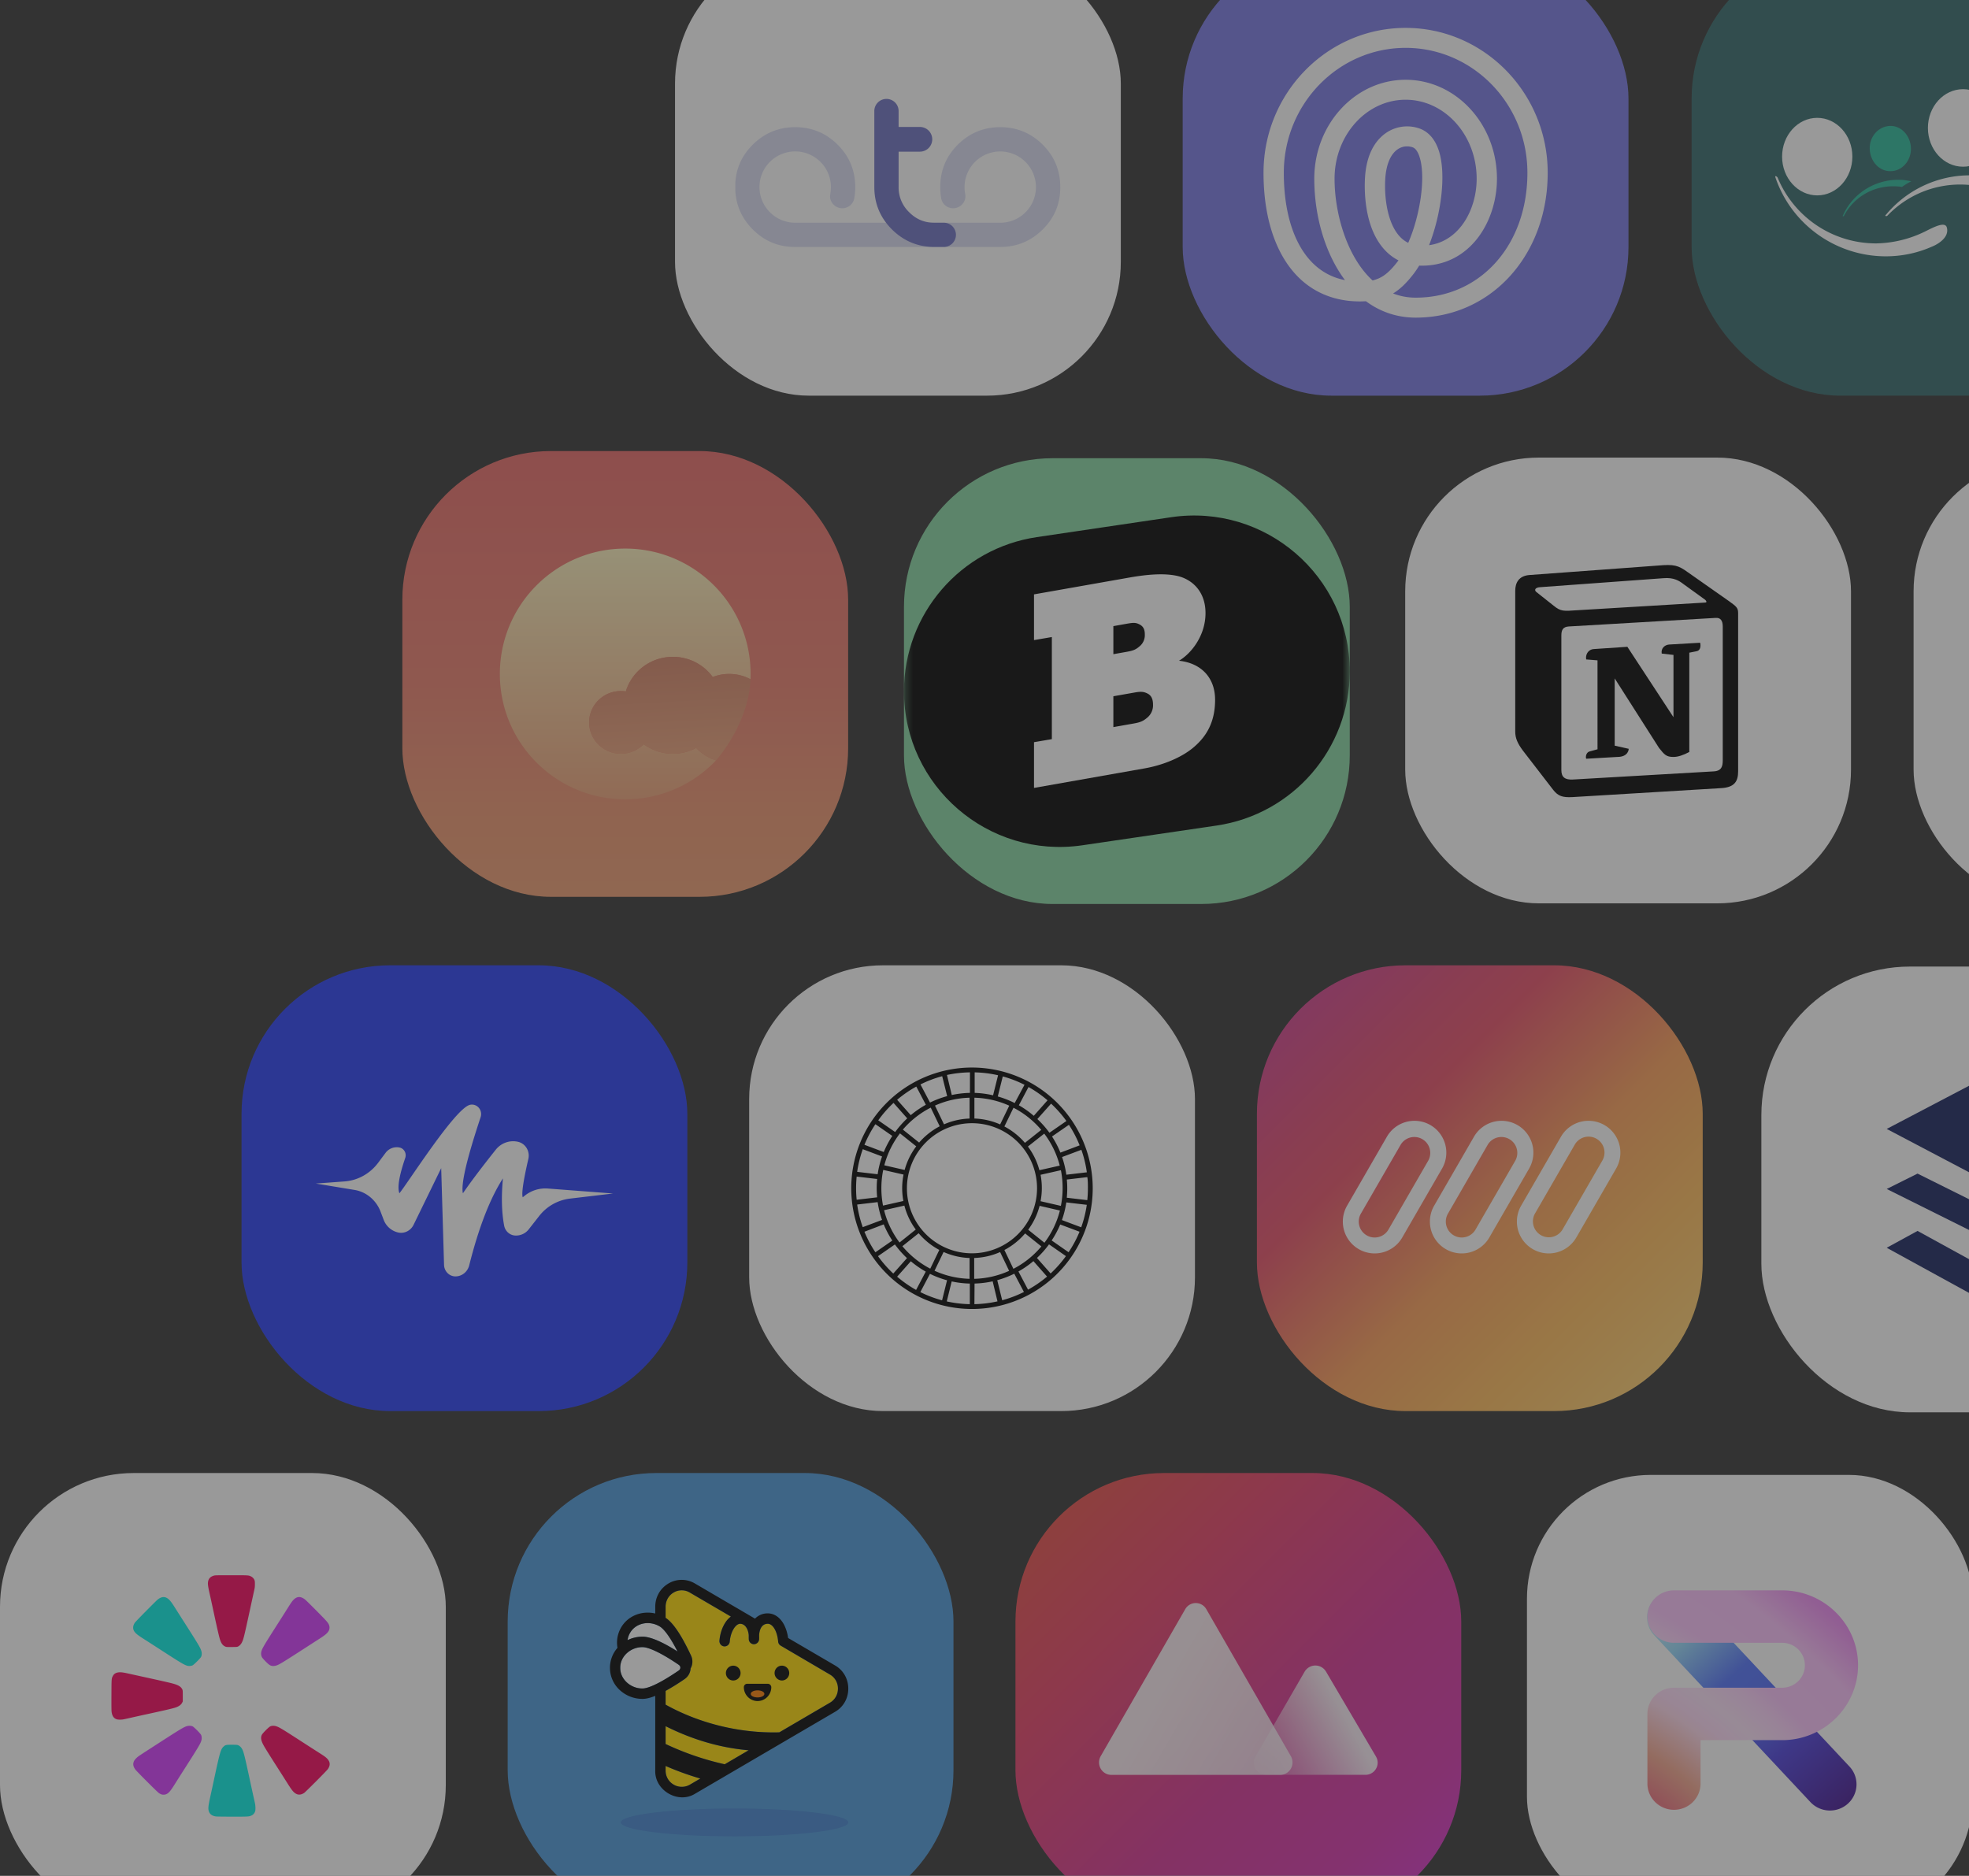 <svg xmlns="http://www.w3.org/2000/svg" width="275" height="262" fill="none"><rect width="100%" height="100%" fill="#333333" stroke="none"/><g opacity=".5"><rect width="62.261" height="62.261" x="267.262" y="63.91" fill="#fff" rx="18.678"/><rect width="62.261" height="62.261" x="196.258" y="63.91" fill="#fff" rx="18.678"/><path fill="#000" fill-rule="evenodd" d="M216.993 84.601c1.009.82 1.388.757 3.283.63l17.869-1.071c.379 0 .064-.378-.063-.441l-2.967-2.144c-.569-.44-1.327-.946-2.779-.82l-17.301 1.261c-.631.063-.757.378-.506.63l2.464 1.955Zm1.073 4.161v18.787c0 1.009.505 1.387 1.641 1.325l19.637-1.136c1.137-.062 1.264-.757 1.264-1.577v-18.66c0-.82-.315-1.26-1.011-1.198l-20.521 1.198c-.758.063-1.01.442-1.01 1.261Zm19.386 1.008c.126.568 0 1.135-.57 1.2l-.946.188v13.869c-.821.441-1.579.694-2.21.694-1.011 0-1.264-.316-2.021-1.261l-6.189-9.709v9.394l1.958.441s0 1.135-1.58 1.135l-4.355.252c-.127-.252 0-.882.441-1.009l1.137-.314V92.23l-1.578-.127c-.127-.568.188-1.387 1.073-1.45l4.673-.315 6.441 9.835v-8.7l-1.642-.189c-.126-.694.378-1.198 1.01-1.26l4.358-.254Zm-23.87-9.456 17.997-1.324c2.21-.19 2.778-.063 4.167.946l5.745 4.034c.948.694 1.264.883 1.264 1.64v22.128c0 1.387-.506 2.207-2.273 2.333l-20.9 1.261c-1.327.063-1.958-.126-2.653-1.009l-4.231-5.485c-.758-1.009-1.073-1.765-1.073-2.648V82.52c0-1.134.506-2.08 1.957-2.206Z" clip-rule="evenodd"/><rect width="62.26" height="62.26" x="126.254" y="64" fill="#85D5A1" rx="20.75"/><mask id="a" width="63" height="63" x="126" y="64" maskUnits="userSpaceOnUse" style="mask-type:alpha"><rect width="62.26" height="62.26" x="126.254" y="64" fill="#85D5A1" rx="20.75"/></mask><g mask="url(#a)"><path fill="#000" d="M126.254 96.536c0 13.274 11.785 23.453 24.918 21.523l18.74-2.754c10.684-1.57 18.602-10.736 18.602-21.535 0-13.291-11.809-23.48-24.957-21.53l-18.737 2.776c-10.667 1.58-18.566 10.736-18.566 21.52Z"/><path fill="#fff" d="M164.662 92.287c1.72-1.008 3.705-3.517 3.705-6.651 0-3.138-1.985-4.74-3.895-5.185-1.908-.444-4.39-.197-6.682.205l-13.376 2.36v6.386l2.493-.426v14.259l-2.493.425v6.388l15.477-2.734c2.482-.437 5.154-1.497 6.87-2.981 1.719-1.475 2.946-3.457 2.946-6.59 0-3.136-1.99-5.136-5.045-5.456Zm-9.164-4.836 1.719-.306c.957-.169 1.337-.237 1.909.055.573.29.765.727.765 1.432.013.32-.05.638-.183.928-.133.29-.332.543-.582.738-.572.49-.952.597-1.909.767l-1.719.303V87.45Zm4.775 12.747c-.574.494-.955.681-1.909.849l-2.866.507v-4.308l2.866-.505c.954-.173 1.335-.162 1.909.127.57.288.763.846.763 1.549a2.25 2.25 0 0 1-.179.98 2.212 2.212 0 0 1-.584.801Z"/></g><rect width="62.26" height="62.26" x="56.195" y="63" fill="url(#b)" rx="20.75"/><path fill="url(#c)" fill-rule="evenodd" d="M100.011 106.198a17.46 17.46 0 0 1-12.688 5.442c-9.67 0-17.51-7.839-17.51-17.51 0-9.671 7.84-17.51 17.51-17.51 9.671 0 17.511 7.839 17.511 17.51 0 .249-.005.497-.016.743a6.286 6.286 0 0 0-2.977-.743c-.811 0-1.586.152-2.296.43a6.875 6.875 0 0 0-5.568-2.818c-3.104 0-5.726 2.036-6.57 4.828a4.53 4.53 0 0 0-.69-.052c-2.45 0-4.435 1.96-4.435 4.377 0 2.418 1.986 4.378 4.436 4.378a4.449 4.449 0 0 0 3.18-1.327 6.883 6.883 0 0 0 4.079 1.327 6.897 6.897 0 0 0 3.253-.809 6.27 6.27 0 0 0 2.781 1.734Z" clip-rule="evenodd"/><path fill="url(#d)" d="M101.84 94.128a6.29 6.29 0 0 1 2.978.743c-.267 6.329-4.808 11.325-4.808 11.325a6.252 6.252 0 0 1-2.78-1.734 6.898 6.898 0 0 1-3.254.809 6.888 6.888 0 0 1-4.078-1.326 4.452 4.452 0 0 1-3.18 1.326c-2.45 0-4.437-1.96-4.437-4.378 0-2.417 1.986-4.377 4.436-4.377.235 0 .465.018.689.052.844-2.792 3.466-4.828 6.57-4.828a6.875 6.875 0 0 1 5.568 2.818 6.305 6.305 0 0 1 2.296-.43Z"/><rect width="62.261" height="62.261" x="70.906" y="205.738" fill="#4A98DA" rx="20.754"/><path fill="#FFDA00" d="M96.36 249.263c-.72.41-1.574.41-2.286-.009a2.245 2.245 0 0 1-1.113-1.963v-.634a40.03 40.03 0 0 0 4.85 1.755l-1.452.851Zm19.545-11.437-7.063 4.134c-5.436.152-11.127-1.219-15.881-3.868v-1.92a31.9 31.9 0 0 0 2.666-1.659 1.904 1.904 0 0 0 .825-1.484c.31-.544.333-1.21.062-1.791-1.343-2.869-2.508-4.596-3.553-5.272v-1.548c0-.838.427-1.588 1.142-1.998a2.195 2.195 0 0 1 2.248.021l5.724 3.347a3.24 3.24 0 0 0-.77.838c-.452.685-.744 1.582-.824 2.522a.739.739 0 0 0 .64.804.726.726 0 0 0 .799-.665c.126-1.464.862-2.487 1.448-2.487.714 0 1.123.764 1.201 1.556.009.204-.004.398.009.605.012.373.339.69.707.69a.733.733 0 0 0 .736-.69c.021-.287-.021-.571.029-.85.107-.728.458-1.311 1.181-1.316.41 0 .791.36 1.063.939.196.419.334.953.385 1.545a.726.726 0 0 0 .347.567l6.879 4.037a2.238 2.238 0 0 1 1.126 1.971c0 .829-.422 1.566-1.126 1.972Zm-14.687 8.594a39.388 39.388 0 0 1-8.257-2.831v-2.488c3.7 1.853 7.545 3.008 11.592 3.363l-3.335 1.955v.001Z"/><path fill="#000" d="M102.408 234.714c.272 0 .533-.11.725-.304a1.045 1.045 0 0 0 0-1.465 1.019 1.019 0 0 0-1.449 0 1.037 1.037 0 0 0-.223 1.129 1.025 1.025 0 0 0 .947.64Zm6.796 0c.272 0 .532-.11.725-.304a1.043 1.043 0 0 0-.001-1.465 1.015 1.015 0 0 0-1.449 0 1.04 1.04 0 0 0 .725 1.769Zm-1.971.457h-2.871a.472.472 0 0 0-.472.478 1.95 1.95 0 0 0 .563 1.369c.359.363.845.567 1.353.569a1.911 1.911 0 0 0 1.354-.57c.359-.363.561-.855.563-1.368a.506.506 0 0 0-.151-.338.49.49 0 0 0-.339-.14Z"/><path fill="#FD7E00" d="M105.805 236.09c-.531 0-.953.22-.953.495 0 .279.418.494.953.494.532 0 .954-.22.954-.494 0-.275-.422-.495-.954-.495Z"/><path fill="#fff" d="M89.759 235.831c-1.607.037-3.147-1.245-3.126-2.886-.016-1.657 1.528-2.919 3.126-2.886.895 0 2.775.917 5.032 2.46.298.204.315.548.04.782 0 .004-.004.004-.004.004-.37.253-.745.5-1.123.74-2.414 1.533-3.495 1.786-3.946 1.786Zm-1.766-7.756c.786-1.375 2.636-1.79 4.126-.922.004 0 .004.004.008.004.392.222 1.207.973 2.504 3.508-2.651-1.692-4.106-2.07-4.872-2.07-.745 0-1.464.169-2.108.487a2.72 2.72 0 0 1 .342-1.007Z"/><path fill="#000" d="m116.622 232.607-6.549-3.829c-.117-.833-.381-1.599-.761-2.179-.532-.812-1.273-1.261-2.084-1.261a2.42 2.42 0 0 0-1.779.737l-8.369-4.896a3.613 3.613 0 0 0-3.695-.029c-1.172.677-1.87 1.895-1.87 3.266v.939c-1.866-.435-3.828.312-4.783 1.98a4.21 4.21 0 0 0-.492 2.819 4.216 4.216 0 0 0 .304 5.881 4.663 4.663 0 0 0 3.21 1.248c.477 0 1.062-.14 1.76-.421v10.423c-.09 2.803 3.21 4.705 5.562 3.246l19.546-11.438c1.164-.668 1.854-1.878 1.854-3.24 0-1.367-.691-2.577-1.854-3.246Zm-28.635-4.535c.786-1.375 2.636-1.79 4.126-.923.004 0 .004.005.008.005.392.222 1.207.972 2.504 3.507-2.652-1.691-4.106-2.069-4.872-2.069-.745 0-1.465.169-2.108.486.046-.346.157-.686.342-1.006Zm1.765 7.756c-1.606.037-3.147-1.245-3.125-2.886-.016-1.658 1.527-2.92 3.125-2.886.895 0 2.776.917 5.033 2.46.298.204.315.548.04.781 0 .004-.005.004-.005.004-.37.254-.744.5-1.122.741-2.414 1.532-3.495 1.786-3.946 1.786Zm6.608 13.429a2.252 2.252 0 0 1-2.285-.008 2.248 2.248 0 0 1-1.113-1.964v-.634a40.212 40.212 0 0 0 4.85 1.756l-1.452.85Zm4.858-2.843a39.343 39.343 0 0 1-8.256-2.831v-2.488c3.699 1.854 7.545 3.009 11.592 3.364l-3.336 1.955Zm14.688-8.594-7.063 4.134c-5.436.152-11.127-1.219-15.881-3.867v-1.921a31.85 31.85 0 0 0 2.665-1.659 1.917 1.917 0 0 0 .826-1.483c.31-.545.333-1.21.062-1.791-1.343-2.869-2.508-4.596-3.553-5.273v-1.548c0-.838.427-1.587 1.142-1.997a2.193 2.193 0 0 1 2.248.021l5.724 3.347a3.236 3.236 0 0 0-.77.837c-.452.686-.744 1.583-.824 2.522-.034.398.247.762.64.804a.726.726 0 0 0 .799-.665c.126-1.464.862-2.487 1.448-2.487.714 0 1.123.764 1.201 1.557.009.203-.004.397.009.605.012.372.339.69.707.69a.734.734 0 0 0 .736-.69c.021-.288-.021-.571.029-.85.107-.729.458-1.312 1.181-1.316.41 0 .79.359 1.063.939.196.419.334.952.385 1.544a.722.722 0 0 0 .347.567l6.879 4.037a2.238 2.238 0 0 1 1.126 1.971c0 .83-.422 1.566-1.126 1.972Z"/><ellipse cx="102.593" cy="254.536" fill="#4183D1" rx="15.89" ry="1.946"/><rect width="62.261" height="62.261" y="205.738" fill="#fff" rx="18.678"/><path fill="#D437FD" d="M22.532 250.616a2.113 2.113 0 0 1-.322-.165c-.21-.133-3.114-3.035-3.308-3.305-.256-.357-.338-.659-.261-.96.062-.243.18-.422.443-.668.235-.222.243-.227 3.045-2.036 3.133-2.023 3.586-2.293 4.023-2.405.251-.064.557-.045.75.046.2.095 1.089.989 1.183 1.19.083.177.11.485.059.701-.107.462-.32.825-2.333 3.974a304.82 304.82 0 0 0-1.356 2.137c-.59.954-.863 1.286-1.187 1.445a1.002 1.002 0 0 1-.736.046Zm15.314-17.976c-.207-.072-.413-.239-.84-.682-.24-.249-.389-.431-.44-.535a1.119 1.119 0 0 1-.08-.671c.102-.475.303-.822 2.272-3.907a390.353 390.353 0 0 0 1.54-2.426c.184-.297.418-.644.519-.771.561-.709 1.133-.776 1.822-.214.121.099.847.814 1.613 1.589 1.426 1.443 1.586 1.627 1.713 1.969a.985.985 0 0 1-.028.732c-.172.354-.491.631-1.385 1.2-.287.183-1.259.81-2.16 1.393-2.44 1.578-3.172 2.033-3.546 2.204-.378.173-.727.214-1 .119Z"/><path fill="#01F0E5" d="M30.157 253.705c-.625-.092-.974-.412-1.042-.959-.041-.326.015-.714.279-1.911.135-.616.353-1.617.483-2.225.84-3.919.953-4.306 1.356-4.673.247-.225.356-.249 1.144-.249.499 0 .719.011.818.041.195.059.41.23.544.433.271.408.375.813 1.218 4.728.203.94.426 1.961.498 2.269.07.308.15.673.175.811.056.297.064.792.016.974a.955.955 0 0 1-.549.639c-.317.146-.447.153-2.687.15-1.144-.001-2.158-.014-2.253-.028Zm-3.882-21.028c-.47-.09-.863-.321-3.924-2.304-.813-.527-1.782-1.15-2.152-1.384-1.04-.656-1.332-.899-1.508-1.252-.163-.328-.112-.715.144-1.098.122-.182 2.968-3.062 3.209-3.247.523-.403.98-.436 1.417-.102.252.191.508.515.895 1.13.176.281.803 1.266 1.393 2.19 2.02 3.164 2.229 3.515 2.372 3.99.086.287.072.6-.038.814-.11.216-1.013 1.11-1.208 1.197a1.31 1.31 0 0 1-.6.066Z"/><path fill="#F8005B" d="M41.394 250.557c-.363-.182-.607-.47-1.21-1.428-.214-.341-.86-1.358-1.437-2.26-1.12-1.751-1.614-2.543-1.885-3.016-.41-.716-.491-1.17-.28-1.57.125-.236.942-1.053 1.158-1.157.212-.103.53-.114.81-.029.453.139.783.338 3.905 2.357a328.66 328.66 0 0 0 2.178 1.4c.28.176.609.395.732.487.745.556.874 1.121.405 1.774-.167.233-3.086 3.163-3.285 3.298-.382.257-.766.308-1.09.144Zm-25.048-10.413c-.44-.12-.68-.455-.76-1.065-.021-.155-.028-.958-.02-2.357.011-2.346.006-2.271.205-2.648.151-.288.389-.44.768-.493.28-.039.637-.001 1.244.133l2.548.56c2.375.521 3.513.781 3.886.889.73.209 1.08.434 1.25.806.058.125.062.183.062.9v.766l-.081.166c-.154.315-.496.555-1.018.715-.468.143-1.349.346-4.04.932-.83.18-1.845.406-2.255.5-.41.095-.842.186-.958.204-.272.042-.661.038-.83-.008Zm15.196-10.138c-.416-.153-.64-.443-.84-1.09-.117-.376-.408-1.645-.869-3.791a395.12 395.12 0 0 0-.556-2.549c-.205-.909-.26-1.286-.231-1.559.055-.511.31-.802.834-.952.174-.049.348-.053 2.413-.053 2.417 0 2.41-.001 2.758.165.224.106.424.322.498.536.042.121.053.239.051.566-.001.363-.014.469-.107.884-.059.259-.31 1.413-.56 2.564-.86 3.965-.929 4.242-1.155 4.682-.127.246-.322.452-.518.55-.143.071-.167.073-.879.08-.553.005-.758-.003-.839-.033Z"/><rect width="62.261" height="62.261" x="141.824" y="205.738" fill="url(#e)" rx="20.754"/><path fill="url(#f)" fill-rule="evenodd" d="M192.18 245.342c.152.259.232.553.232.852a1.71 1.71 0 0 1-1.722 1.698h-13.85c-.3 0-.594-.077-.853-.223a1.684 1.684 0 0 1-.643-2.316l6.867-11.875a1.735 1.735 0 0 1 2.985-.01l6.984 11.874Z" clip-rule="evenodd"/><path fill="url(#g)" fill-rule="evenodd" d="m153.73 245.278 11.802-20.519a1.694 1.694 0 0 1 2.951 0l11.802 20.519a1.755 1.755 0 0 1-.612 2.379c-.262.156-.56.238-.863.238h-23.605c-.944 0-1.709-.779-1.709-1.739 0-.308.081-.611.234-.878Z" clip-rule="evenodd" opacity=".9"/><rect width="62.261" height="62.261" x="213.262" y="206" fill="#fff" rx="17.295"/><path fill="url(#h)" d="M255.58 252.875a3.729 3.729 0 0 1-2.727-1.177l-21.836-23.324a3.632 3.632 0 0 1-.983-2.629 3.65 3.65 0 0 1 1.19-2.544 3.741 3.741 0 0 1 5.243.205l21.838 23.324a3.628 3.628 0 0 1-.207 5.173 3.726 3.726 0 0 1-2.518.972Z"/><path fill="url(#i)" d="M233.797 252.772a3.729 3.729 0 0 1-2.623-1.07 3.658 3.658 0 0 1-1.088-2.591v-9.727a3.643 3.643 0 0 1 1.088-2.589 3.73 3.73 0 0 1 2.622-1.07h15.106a3.204 3.204 0 0 0 2.247-.92 3.127 3.127 0 0 0 .933-2.219 3.131 3.131 0 0 0-.934-2.219 3.198 3.198 0 0 0-2.246-.918h-15.105c-.487 0-.969-.094-1.42-.278a3.708 3.708 0 0 1-2.008-1.982 3.618 3.618 0 0 1 .806-3.992c.344-.34.753-.609 1.203-.793.45-.183.932-.278 1.419-.277h15.106c5.845 0 10.6 4.692 10.6 10.459 0 5.768-4.755 10.459-10.6 10.459h-11.396v6.066c0 .481-.096.958-.283 1.402a3.678 3.678 0 0 1-2.008 1.982c-.45.183-.932.278-1.419.277Z"/><rect width="62.261" height="62.261" x="165.18" y="-7" fill="#7777E3" rx="20.754"/><path fill="#fff" d="M197.732 44.364c-2.686 0-5.011-.85-6.957-2.29-3.418.196-6.444-.752-8.802-2.773-3.549-3.042-5.504-8.429-5.504-15.172 0-11.157 8.902-20.234 19.846-20.234 10.943 0 19.845 9.077 19.845 20.234 0 11.537-7.922 20.235-18.428 20.235Zm-3.165-3.378c.964.38 2.018.587 3.165.587 9.036 0 15.593-7.336 15.593-17.444 0-9.619-7.631-17.443-17.01-17.443-9.38 0-17.011 7.824-17.011 17.443 0 5.923 1.609 10.563 4.529 13.067a8.593 8.593 0 0 0 4.009 1.925c-2.818-3.76-4.285-9.048-4.285-14.16 0-7.62 5.722-13.82 12.758-13.82 7.035 0 12.757 6.2 12.757 13.82 0 5.89-3.677 12.147-10.489 12.147-.127 0-.25-.003-.373-.009a12.3 12.3 0 0 1-.763 1.128c-.972 1.268-1.875 2.149-2.88 2.759Zm1.748-27.055c-5.471 0-9.923 4.949-9.923 11.029 0 4.772 1.684 10.893 5.311 14.212 1.157-.293 2.119-.849 3.479-2.625l.133-.179a6.776 6.776 0 0 1-1.847-1.386c-3.029-3.177-2.924-8.643-2.821-10.244.237-3.654 1.768-5.4 3.01-6.224a5.208 5.208 0 0 1 4.524-.593c.91.3 2.134 1.097 2.796 3.197 1.022 3.239.316 8.797-1.385 13.128 4.325-.603 6.645-5.068 6.645-9.285 0-6.081-4.452-11.03-9.922-11.03Zm.199 6.511c-.449 0-.886.132-1.274.387-1.009.668-1.634 2.121-1.762 4.086-.169 2.59.269 6.28 2.06 8.158.341.36.72.64 1.141.842 1.661-3.799 2.479-9.152 1.592-11.967-.169-.537-.478-1.211-.987-1.378a2.449 2.449 0 0 0-.77-.128Z"/><rect width="62.261" height="62.261" x="94.277" y="-7" fill="#fff" rx="18.678"/><g clip-path="url(#j)"><path fill="#A1A8DE" d="M145.631 20.207c-1.644-1.63-3.621-2.445-5.931-2.445s-4.286.815-5.928 2.445c-1.634 1.632-2.451 3.606-2.451 5.92a8.956 8.956 0 0 0 .136 1.593 1.688 1.688 0 0 0 1.7 1.367c1.038-.02 1.841-.957 1.647-1.973a5.104 5.104 0 0 1-.09-.98 4.963 4.963 0 0 1 .839-2.765 4.985 4.985 0 0 1 5.118-2.118 4.985 4.985 0 0 1 3.919 3.91 4.968 4.968 0 0 1-2.119 5.11 4.998 4.998 0 0 1-2.771.839h-28.636a4.996 4.996 0 0 1-4.612-3.073 4.977 4.977 0 0 1 3.637-6.793 5 5 0 0 1 5.123 2.121c.548.82.84 1.783.839 2.769 0 .328-.03.657-.09.98-.194 1.016.609 1.953 1.645 1.973a1.69 1.69 0 0 0 1.701-1.367c.093-.524.14-1.055.139-1.587 0-2.316-.818-4.289-2.452-5.92-1.634-1.631-3.611-2.448-5.93-2.451-2.31 0-4.287.815-5.93 2.445-1.644 1.631-2.459 3.604-2.446 5.92 0 2.306.816 4.28 2.45 5.92 1.634 1.64 3.609 2.456 5.926 2.446H139.7c2.31 0 4.286-.816 5.931-2.446 1.644-1.63 2.461-3.604 2.45-5.92 0-2.315-.817-4.288-2.45-5.92Z" opacity=".4"/><path fill="#6C6FC1" d="M131.799 31.105h-1.359c-1.359 0-2.509-.501-3.474-1.475a4.776 4.776 0 0 1-1.462-3.509v-4.938h2.969a1.73 1.73 0 0 0 1.729-1.726 1.73 1.73 0 0 0-1.729-1.726h-2.97V15.43a1.697 1.697 0 0 0-3.39 0v10.69c0 2.301.816 4.271 2.447 5.91 1.632 1.619 3.583 2.447 5.88 2.461h1.373a1.695 1.695 0 0 0 1.699-1.687 1.691 1.691 0 0 0-1.691-1.696h-.022v-.004Z"/></g><rect width="62.26" height="62.26" x="236.262" y="-7" fill="#326869" rx="20.75"/><path fill="#fff" fill-rule="evenodd" d="M271.911 31.796c-.226-.902-1.749-.113-2.99.508a16.097 16.097 0 0 1-6.883 1.692 14.868 14.868 0 0 1-13.766-9.194c-.113-.17-.338-.282-.338-.113l.056.17c2.257 6.542 8.463 10.942 15.402 10.942 2.2 0 4.401-.451 6.432-1.354.451-.169 2.482-1.128 2.087-2.65Z" clip-rule="evenodd"/><path fill="#fff" fill-rule="evenodd" d="M286.577 31.802c-.508.733-1.579-.507-2.482-1.41-1.523-1.636-3.385-2.877-5.416-3.723-5.247-1.974-11.171-.62-15.064 3.441-.113.113-.338.113-.282-.056l.113-.113c4.175-4.964 11.001-6.769 17.038-4.456a15.588 15.588 0 0 1 5.191 3.271c.338.339 1.748 1.862.902 3.046Z" clip-rule="evenodd"/><path fill="#28B99A" fill-rule="evenodd" d="M265.141 26.047c.169 0 .339.057.508.057a9.946 9.946 0 0 1 1.297-.79l-1.015-.169c-3.611-.338-7.052 1.636-8.519 4.907l-.057.113c0 .056.113.056.17 0 1.467-2.82 4.457-4.4 7.616-4.117Z" clip-rule="evenodd"/><path fill="#fff" fill-rule="evenodd" d="M274.17 12.455c2.708 0 4.908 2.425 4.908 5.415s-2.2 5.415-4.908 5.415-4.909-2.425-4.909-5.415 2.201-5.415 4.909-5.415Zm-20.367 4.005c2.708 0 4.908 2.425 4.908 5.415s-2.2 5.415-4.908 5.415-4.908-2.426-4.908-5.415c0-2.99 2.2-5.415 4.908-5.415Z" clip-rule="evenodd"/><path fill="#28B99A" fill-rule="evenodd" d="M263.955 17.588c1.58-.057 2.878 1.353 2.934 3.102.057 1.748-1.241 3.215-2.821 3.215-1.579.056-2.877-1.354-2.933-3.102-.057-1.749 1.241-3.159 2.82-3.215Z" clip-rule="evenodd"/><rect width="62.261" height="62.261" x="33.734" y="134.824" fill="#263CF3" rx="20.754"/><g clip-path="url(#k)"><path fill="#fff" fill-rule="evenodd" d="m52.815 162.404 1.026-1.373a1.945 1.945 0 0 1 1.973-.755c.574.125.943.711.823 1.309a1.14 1.14 0 0 1-.04.145c-.852 2.49-1.123 4.134-.814 4.933 1.276-1.578 7.791-11.864 9.85-12.352.688-.163 1.373.285 1.53 1.001.052.242.039.494-.039.729-1.946 5.857-2.77 9.398-2.471 10.624 1.027-1.505 2.553-3.531 4.579-6.078.76-.956 1.974-1.385 3.137-1.108 1.023.244 1.662 1.304 1.428 2.369a.317.317 0 0 1-.005.021c-.705 3.051-.966 4.836-.784 5.355l.246-.196a4.623 4.623 0 0 1 3.264-1.027l9.099.695-6.028.714a6.419 6.419 0 0 0-4.295 2.442l-1.443 1.842a2.247 2.247 0 0 1-1.943.869c-.74-.058-1.353-.624-1.496-1.382-.352-1.863-.409-4.061-.17-6.596-1.81 2.816-3.38 6.865-4.71 12.147-.23.909-1.018 1.542-1.92 1.542-.862 0-1.567-.712-1.594-1.609l-.399-13.508-3.858 7.915c-.401.823-1.285 1.263-2.153 1.07a2.839 2.839 0 0 1-2.026-1.782l-.432-1.135c-.612-1.606-1.992-2.757-3.632-3.028l-5.409-.892 4.016-.296c1.848-.136 3.553-1.083 4.69-2.605Z" clip-rule="evenodd"/></g><rect width="62.261" height="62.261" x="104.633" y="134.824" fill="#fff" rx="18.678"/><path fill="#000" d="M135.753 149.102a16.868 16.868 0 0 0-15.579 10.409 16.862 16.862 0 1 0 32.441 6.453 16.883 16.883 0 0 0-16.862-16.862Zm16.188 16.862c0 .554-.028 1.108-.084 1.659l-2.864-.337c.041-.428.064-.867.064-1.305 0-.439-.02-.826-.06-1.235l2.863-.337c.081.499.081 1.022.081 1.555Zm-32.376 0c0-.545.027-1.09.081-1.632l2.863.337c-.04.421-.064.85-.064 1.281 0 .432.024.86.064 1.282l-2.863.337a15.563 15.563 0 0 1-.081-1.605Zm28.767-4.361 2.698-1.011c.36 1.019.615 2.072.763 3.143l-2.864.337a13.187 13.187 0 0 0-.597-2.469Zm.078 4.361c0 .827-.082 1.651-.243 2.462l-2.836-.654a9.704 9.704 0 0 0 0-3.69l2.84-.641c.163.831.244 1.676.239 2.523Zm-12.657 9.085a9.083 9.083 0 0 1-6.424-15.509 9.082 9.082 0 0 1 13.978 1.376 9.08 9.08 0 0 1 1.531 5.048 9.104 9.104 0 0 1-9.085 9.085Zm.307 3.562V175.7a9.677 9.677 0 0 0 3.622-.826l1.258 2.624a12.575 12.575 0 0 1-4.88 1.116v-.003Zm-5.538-1.127 1.265-2.62a9.696 9.696 0 0 0 3.629.84v2.907a12.576 12.576 0 0 1-4.894-1.127Zm-7.426-11.52c-.001-.861.086-1.72.26-2.563l2.836.651a9.7 9.7 0 0 0-.024 3.689l-2.839.644a12.684 12.684 0 0 1-.233-2.421Zm12.32-12.647v2.911a9.672 9.672 0 0 0-3.572.809l-1.261-2.62a12.562 12.562 0 0 1 4.833-1.1Zm5.541 1.113-1.272 2.617a9.693 9.693 0 0 0-3.595-.823v-2.907c1.681.042 3.335.42 4.867 1.113Zm7.146 6.556a13.21 13.21 0 0 0-1.174-2.253l2.361-1.632a16.179 16.179 0 0 1 1.498 2.87l-2.685 1.015Zm-.091 1.815-2.843.64a9.733 9.733 0 0 0-1.605-3.305l2.279-1.804a12.611 12.611 0 0 1 2.166 4.469h.003Zm-4.866-3.181a9.82 9.82 0 0 0-2.867-2.286l1.271-2.617a12.734 12.734 0 0 1 3.875 3.092l-2.279 1.811Zm-.847-5.247 1.349-2.55c.944.53 1.833 1.152 2.654 1.858l-1.919 2.166a13.3 13.3 0 0 0-2.084-1.474Zm-.583-.311a13.262 13.262 0 0 0-2.361-.92l.698-2.799a16 16 0 0 1 3.035 1.17l-1.372 2.549Zm-3.019-1.082a13.24 13.24 0 0 0-2.57-.337v-2.867c1.101.023 2.196.159 3.268.405l-.698 2.799Zm-3.231-.337c-.853.017-1.702.116-2.536.296l-.674-2.799a16.227 16.227 0 0 1 3.214-.364l-.004 2.867Zm-3.18.452c-.825.222-1.627.523-2.394.9l-1.336-2.533c.971-.484 1.987-.87 3.035-1.15l.695 2.783Zm-2.978 1.207c-.747.415-1.453.9-2.108 1.45l-1.902-2.145a16.29 16.29 0 0 1 2.678-1.848l1.332 2.543Zm.675.384 1.261 2.621a9.81 9.81 0 0 0-2.873 2.276l-2.273-1.814a12.714 12.714 0 0 1 3.898-3.069l-.013-.014Zm-4.29 3.609 2.273 1.814a9.729 9.729 0 0 0-1.619 3.299l-2.839-.651a12.605 12.605 0 0 1 2.185-4.462Zm-2.263 2.61-2.698-1.012a16.185 16.185 0 0 1 1.531-2.876l2.361 1.639c-.469.71-.869 1.463-1.194 2.249Zm-.236.617a13.137 13.137 0 0 0-.617 2.486l-2.86-.337c.153-1.079.415-2.138.782-3.164l2.695 1.015Zm-.617 6.378c.124.846.331 1.679.617 2.485l-2.698 1.012a16.057 16.057 0 0 1-.779-3.16l2.86-.337Zm.85 3.106c.325.791.726 1.549 1.197 2.263l-2.361 1.635a16.193 16.193 0 0 1-1.531-2.87l2.695-1.028Zm.043-1.976 2.84-.645a9.703 9.703 0 0 0 1.589 3.343l-2.263 1.811a12.598 12.598 0 0 1-2.162-4.509h-.004Zm4.833 3.217a9.807 9.807 0 0 0 2.884 2.33l-1.262 2.617a12.738 12.738 0 0 1-3.895-3.136l2.273-1.811Zm.992 5.362-1.349 2.553a16.29 16.29 0 0 1-2.648-1.848l1.913-2.155a13.367 13.367 0 0 0 2.09 1.45h-.006Zm.587.307c.765.376 1.564.678 2.387.9l-.694 2.8a16.153 16.153 0 0 1-3.036-1.15l1.343-2.55Zm3.035 1.059c.832.181 1.681.281 2.533.3v2.877a16.164 16.164 0 0 1-3.221-.385l.688-2.792Zm3.194.297a13.288 13.288 0 0 0 2.529-.31l.674 2.799a16.192 16.192 0 0 1-3.224.391l.021-2.88Zm3.17-.469c.82-.225 1.616-.529 2.377-.907l1.349 2.553c-.97.487-1.987.874-3.035 1.157l-.691-2.803Zm2.961-1.217c.741-.415 1.441-.9 2.091-1.447l1.905 2.161a16.21 16.21 0 0 1-2.657 1.828l-1.339-2.542Zm-.705-.375-1.258-2.624a9.782 9.782 0 0 0 2.893-2.317l2.27 1.818a12.723 12.723 0 0 1-3.902 3.127l-.003-.004Zm4.333-3.639-2.269-1.817a9.72 9.72 0 0 0 1.595-3.336l2.836.654a12.579 12.579 0 0 1-2.162 4.499Zm2.206-2.549 2.698 1.011a16.176 16.176 0 0 1-1.531 2.864l-2.361-1.643c.468-.704.868-1.452 1.194-2.232Zm.236-.617a13.18 13.18 0 0 0 .614-2.466l2.86.337a16.131 16.131 0 0 1-.779 3.14l-2.695-1.011Zm.617-13.828-2.36 1.633a13.456 13.456 0 0 0-1.687-1.913l1.916-2.151c.788.73 1.502 1.537 2.131 2.408v.023Zm-24.133-2.536 1.912 2.159a13.386 13.386 0 0 0-1.686 1.912l-2.361-1.639a16.352 16.352 0 0 1 2.135-2.432Zm-2.169 21.405 2.361-1.635c.5.688 1.065 1.327 1.686 1.909l-1.915 2.155a16.366 16.366 0 0 1-2.132-2.429Zm24.107 2.415-1.909-2.162a13.362 13.362 0 0 0 1.686-1.902l2.361 1.643a16.376 16.376 0 0 1-2.135 2.421h-.003Z"/><rect width="62.261" height="62.261" x="175.547" y="134.824" fill="url(#l)" rx="20.754"/><path fill="#fff" fill-rule="evenodd" d="m193.92 171.729 5.559-9.628a2.224 2.224 0 0 0-3.851-2.224l-5.559 9.629a2.223 2.223 0 1 0 3.851 2.223Zm5.857-14.591a4.447 4.447 0 0 0-6.075 1.627l-5.559 9.629a4.447 4.447 0 0 0 7.703 4.447l5.559-9.628a4.447 4.447 0 0 0-1.628-6.075Zm6.303 14.591 5.559-9.628a2.224 2.224 0 0 0-3.851-2.224l-5.559 9.629a2.223 2.223 0 1 0 3.851 2.223Zm5.857-14.591a4.447 4.447 0 0 0-6.075 1.627l-5.559 9.629a4.447 4.447 0 0 0 7.703 4.447l5.559-9.628a4.447 4.447 0 0 0-1.628-6.075Zm6.292 14.591 5.559-9.628a2.224 2.224 0 1 0-3.852-2.224l-5.559 9.629a2.224 2.224 0 0 0 3.852 2.223Zm5.857-14.591a4.447 4.447 0 0 0-6.075 1.627l-5.559 9.629a4.447 4.447 0 1 0 7.703 4.447l5.559-9.628a4.447 4.447 0 0 0-1.628-6.075Z" clip-rule="evenodd"/><rect width="62.26" height="62.26" x="246" y="135" fill="#fff" rx="20.75"/><path fill="#16215E" fill-rule="evenodd" d="m263.508 157.677 13.546-7.103 13.693 7.103-13.693 7.128-13.546-7.128Zm13.546 19.317-9.241-5.073-4.305 2.355 13.546 7.429 13.693-7.429-4.353-2.355-9.34 5.073Zm-9.241-13.078 9.241 4.6 9.34-4.6 4.353 2.147-13.693 6.747-13.546-6.747 4.305-2.147Z" clip-rule="evenodd"/></g><defs><linearGradient id="b" x1="87.325" x2="87.325" y1="63" y2="125.26" gradientUnits="userSpaceOnUse"><stop stop-color="#E96A68"/><stop offset=".135" stop-color="#EA6F68"/><stop offset=".526" stop-color="#EC7E6C"/><stop offset=".806" stop-color="#ED946E"/><stop offset="1" stop-color="#EE9C6F"/></linearGradient><linearGradient id="c" x1="87.323" x2="87.323" y1="76.619" y2="111.64" gradientUnits="userSpaceOnUse"><stop stop-color="#FBEFBB"/><stop offset="1" stop-color="#EEA378"/></linearGradient><linearGradient id="d" x1="90.69" x2="91.364" y1="92.781" y2="104.904" gradientUnits="userSpaceOnUse"><stop stop-color="#D68567"/><stop offset="1" stop-color="#E99F78"/></linearGradient><linearGradient id="e" x1="141.824" x2="204.085" y1="205.738" y2="267.999" gradientUnits="userSpaceOnUse"><stop stop-color="#E8543B"/><stop offset=".304" stop-color="#E73E67"/><stop offset=".592" stop-color="#D63194"/><stop offset=".81" stop-color="#D531AB"/><stop offset="1" stop-color="#D433D8"/></linearGradient><linearGradient id="f" x1="175.117" x2="187.69" y1="246.131" y2="239.218" gradientUnits="userSpaceOnUse"><stop stop-color="#fff" stop-opacity=".15"/><stop offset="1" stop-color="#fff" stop-opacity=".916"/></linearGradient><linearGradient id="g" x1="161.687" x2="178.787" y1="236.671" y2="246.479" gradientUnits="userSpaceOnUse"><stop stop-color="#fff"/><stop offset="1" stop-color="#fff" stop-opacity=".849"/></linearGradient><linearGradient id="h" x1="231.144" x2="258.88" y1="224.321" y2="254.919" gradientUnits="userSpaceOnUse"><stop offset=".021" stop-color="#C6F0FA"/><stop offset=".156" stop-color="#95D9FC"/><stop offset=".351" stop-color="#5071FC"/><stop offset=".435" stop-color="#506DFA"/><stop offset=".519" stop-color="#4E61F2"/><stop offset=".604" stop-color="#4C4DE6"/><stop offset=".654" stop-color="#4A3DDC"/><stop offset="1" stop-color="#400A7F"/></linearGradient><linearGradient id="l" x1="175.547" x2="237.808" y1="134.824" y2="197.085" gradientUnits="userSpaceOnUse"><stop stop-color="#CB3C9E"/><stop offset=".231" stop-color="#DF4872"/><stop offset=".334" stop-color="#E84E66"/><stop offset=".563" stop-color="#FD9F57"/><stop offset=".742" stop-color="#FFBB59"/><stop offset="1" stop-color="#FFD879"/></linearGradient><clipPath id="j"><path fill="#fff" d="M102.699 13.746h45.399V34.5h-45.399z"/></clipPath><clipPath id="k"><rect width="41.507" height="41.507" x="44.109" y="145.199" fill="#fff" rx="20.754"/></clipPath><radialGradient id="i" cx="0" cy="0" r="1" gradientTransform="matrix(38.109 -39.64 67.432 64.827 228.284 258.943)" gradientUnits="userSpaceOnUse"><stop offset=".091" stop-color="#FC8D95"/><stop offset=".14" stop-color="#EE747F"/><stop offset=".226" stop-color="#F4A58D"/><stop offset=".337" stop-color="#FFD7EA"/><stop offset=".367" stop-color="#FFD9F8"/><stop offset=".419" stop-color="#FEE2FA"/><stop offset=".486" stop-color="#FDD3FB"/><stop offset=".535" stop-color="#FCC2FB"/><stop offset=".674" stop-color="#FCBFFB"/><stop offset=".781" stop-color="#F08BF3"/><stop offset=".877" stop-color="#EE70F8"/><stop offset=".919" stop-color="#E752F4"/></radialGradient></defs></svg>